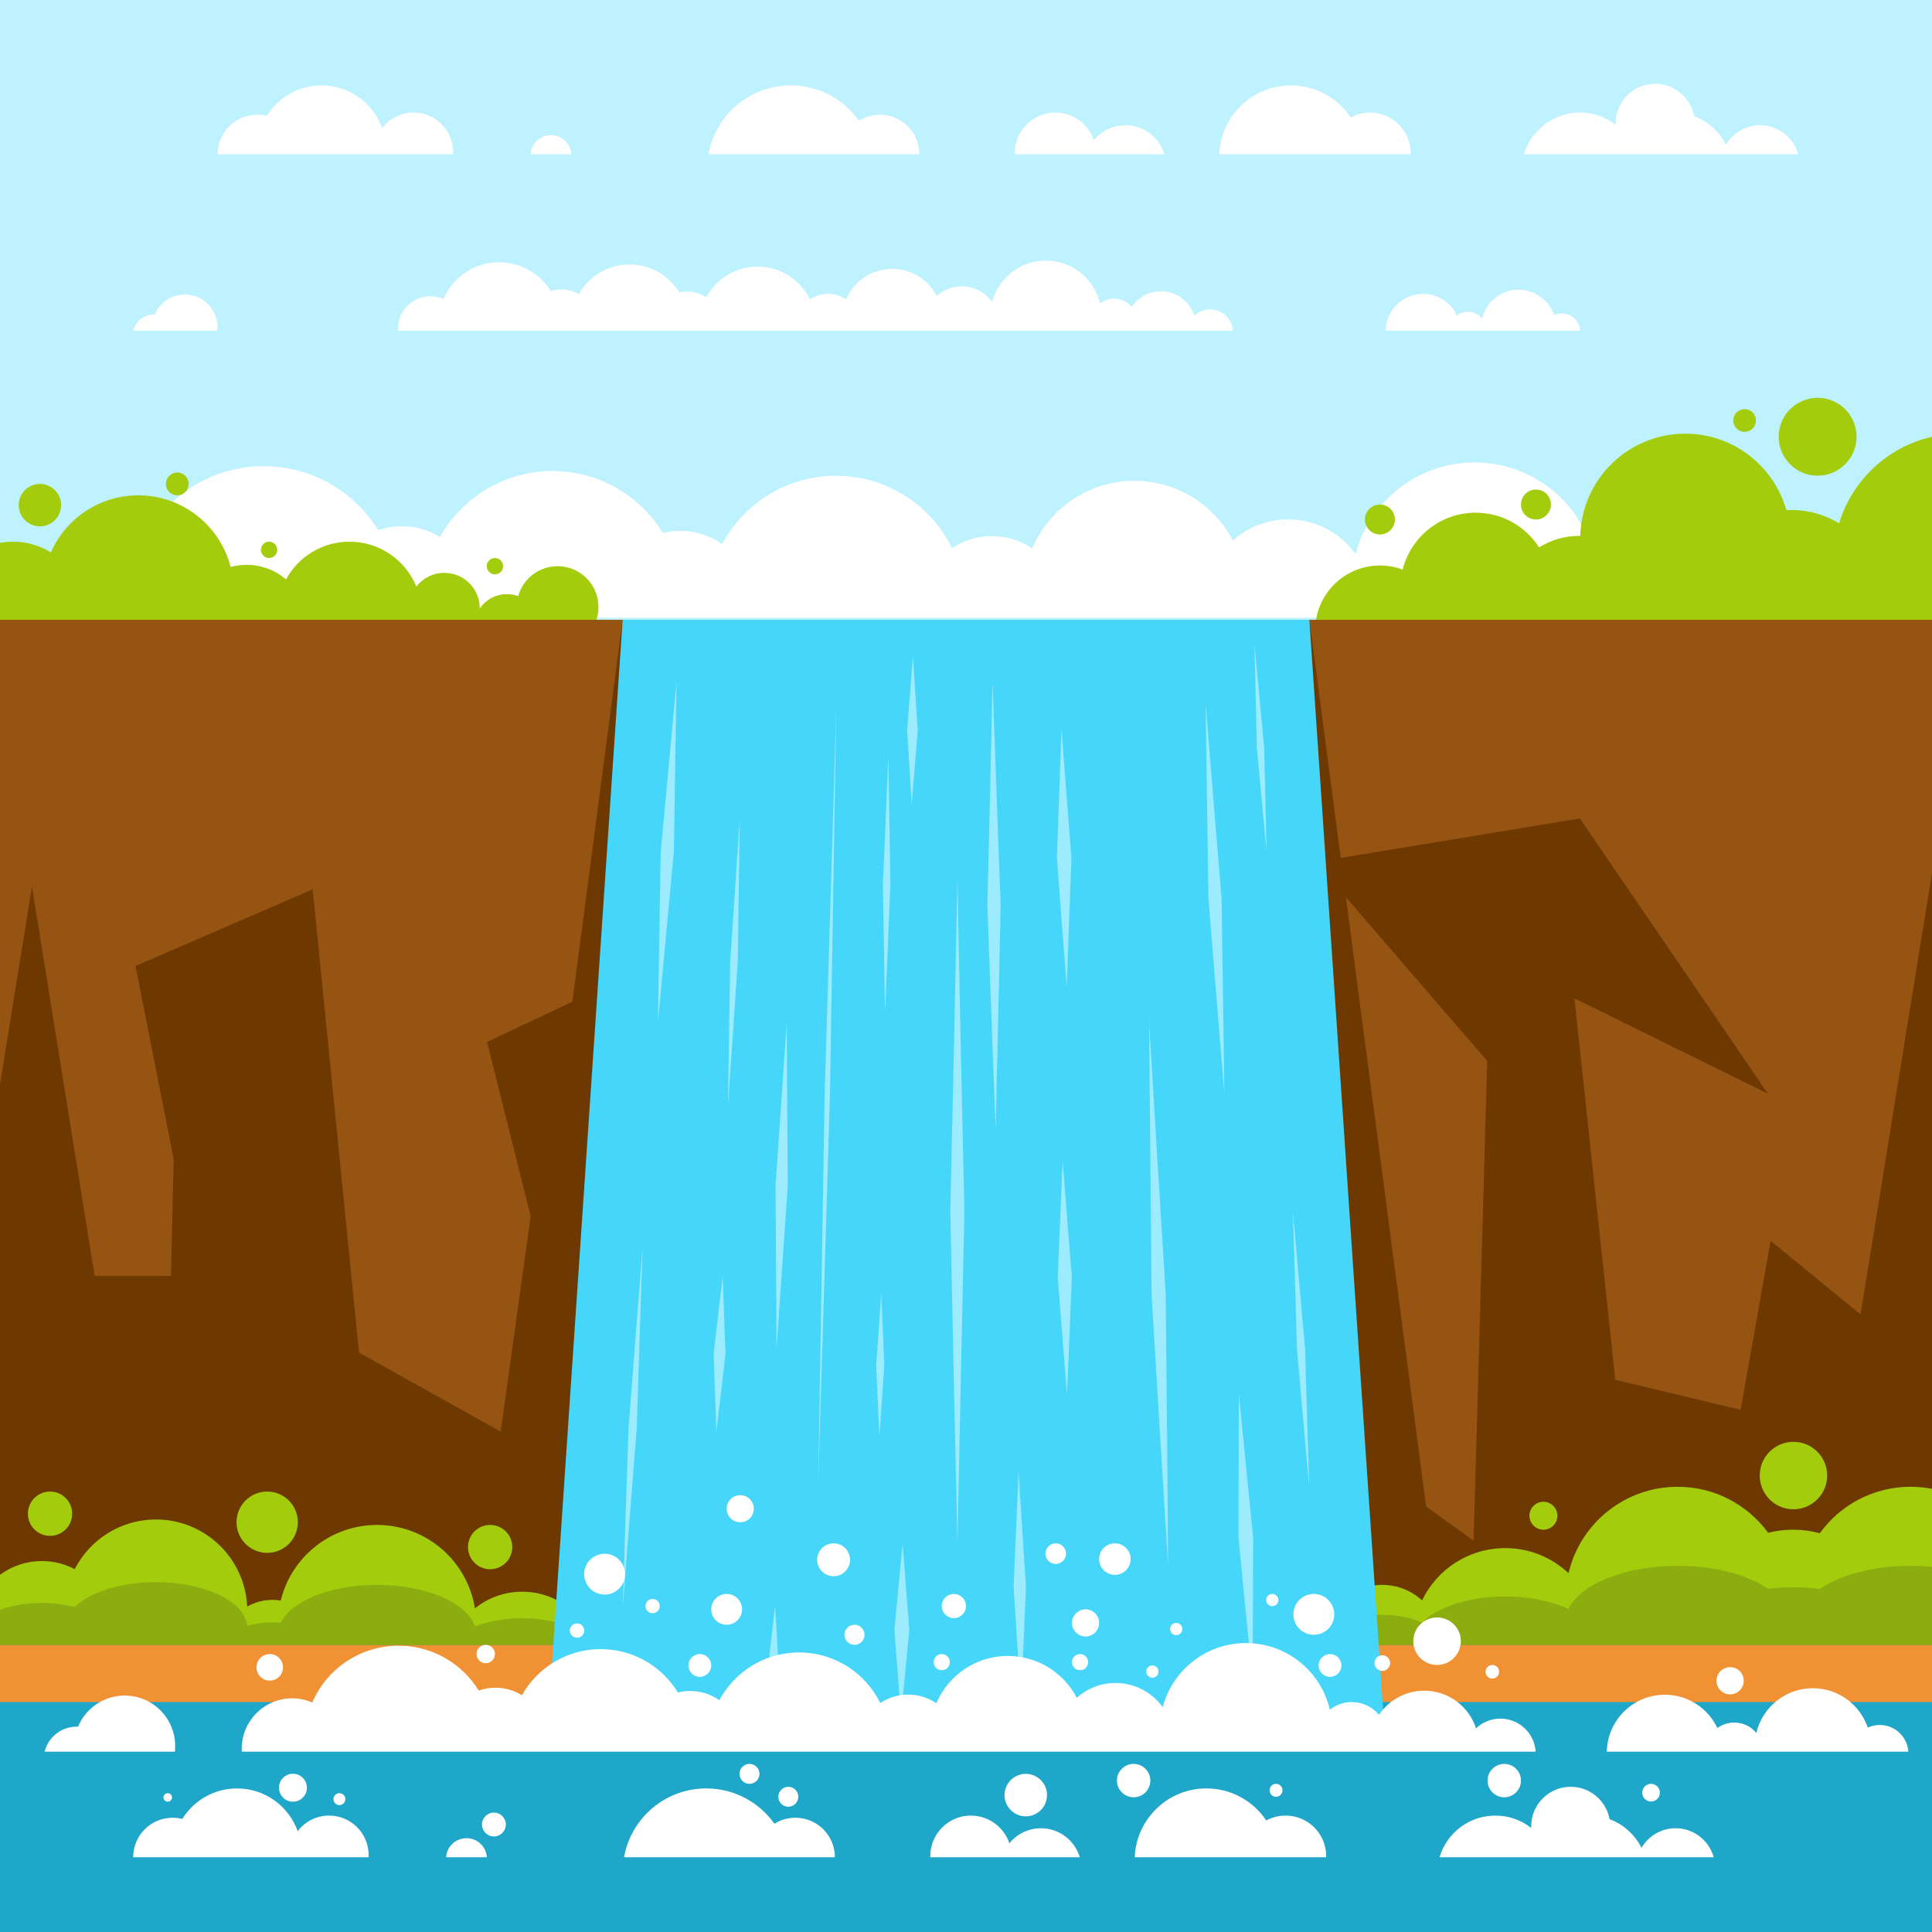 <?xml version="1.0" encoding="utf-8"?>
<!-- Generator: Adobe Illustrator 14.0.0, SVG Export Plug-In . SVG Version: 6.00 Build 43363)  -->
<!DOCTYPE svg PUBLIC "-//W3C//DTD SVG 1.1//EN" "http://www.w3.org/Graphics/SVG/1.1/DTD/svg11.dtd">
<svg version="1.1" id="Layer" xmlns="http://www.w3.org/2000/svg" xmlns:xlink="http://www.w3.org/1999/xlink" x="0px" y="0px"
	 width="501.383px" height="501.383px" viewBox="0 0 501.383 501.383" enable-background="new 0 0 501.383 501.383"
	 xml:space="preserve">
<desc>flag of Yemen</desc>
<g>
	<rect fill-rule="evenodd" clip-rule="evenodd" fill="#BFF2FF" width="501.383" height="501.383"/>
	<path fill-rule="evenodd" clip-rule="evenodd" fill="#FFFFFF" d="M29.302,140.503c2.532,0.043,4.937,0.586,7.123,1.536
		c5.434-12.583,18.051-21.292,32.605-21.048c12.356,0.207,23.1,6.817,29.129,16.615c2.033-0.713,4.227-1.087,6.507-1.048
		c3.492,0.06,6.743,1.071,9.512,2.782c5.839-10.377,17.039-17.305,29.781-17.091c11.922,0.2,22.284,6.605,28.063,16.083
		c1.563-0.392,3.203-0.59,4.891-0.561c3.911,0.065,7.521,1.327,10.49,3.43c5.736-10.724,17.128-17.936,30.126-17.718
		c13.017,0.218,24.178,7.833,29.541,18.773c3.053-2.035,6.732-3.195,10.679-3.129c3.751,0.063,7.226,1.227,10.121,3.176
		c4.456-10.466,14.917-17.725,26.991-17.523c10.942,0.185,20.355,6.444,25.077,15.511c3.9-3.498,9.077-5.588,14.727-5.494
		c7.084,0.118,13.312,3.647,17.143,8.995c3.65-13.895,16.409-24.037,31.415-23.786c14.964,0.252,27.347,10.757,30.572,24.706
		c2.29-1.815,5.202-2.88,8.352-2.826c3.979,0.066,7.513,1.898,9.867,4.735c3.688-5.5,10.001-9.077,17.114-8.957
		c8.858,0.148,16.287,5.984,18.868,13.971c2.403-2.292,5.675-3.677,9.26-3.616c6.881,0.115,12.436,5.516,12.859,12.27H10.306
		c-0.026-0.459-0.036-0.922-0.028-1.39C10.451,148.566,18.968,140.33,29.302,140.503z"/>
	<path fill-rule="evenodd" clip-rule="evenodd" fill="#A2CC0C" d="M0,177.757v-36.884c1.087-0.196,2.207-0.299,3.351-0.299
		c3.615,0,6.991,1.024,9.854,2.798c3.827-8.726,12.54-14.821,22.678-14.821c11.541,0,21.237,7.899,23.978,18.584
		c1.317-0.357,2.703-0.549,4.134-0.549c3.905,0,7.478,1.423,10.229,3.779c3.176-5.833,9.36-9.791,16.469-9.791
		c7.841,0,14.556,4.816,17.352,11.651c1.683-2.166,4.312-3.56,7.267-3.56c5.078,0,9.195,4.117,9.195,9.195l-0.001,0.061
		c1.536-2.253,4.122-3.733,7.055-3.733c1.027,0,2.012,0.181,2.924,0.514c1.243-4.477,5.349-7.764,10.222-7.764
		c5.859,0,10.608,4.75,10.608,10.608c0,5.859-4.749,10.608-10.608,10.608c-2.032,0-3.931-0.572-5.544-1.563
		c-1.412,2.765-4.286,4.657-7.602,4.657c-4.666,0-8.455-3.744-8.529-8.391c-1.639,2.526-4.484,4.199-7.72,4.199
		c-2.565,0-4.885-1.051-6.553-2.745c-2.187,7.925-9.446,13.745-18.066,13.745c-5.602,0-10.629-2.458-14.063-6.355
		c-2.868,3.856-7.459,6.355-12.634,6.355c-4.92,0-9.313-2.258-12.198-5.795c-4.303,3.615-9.854,5.795-15.914,5.795
		c-6.9,0-13.139-2.824-17.628-7.378c-3.424,4.484-8.826,7.379-14.904,7.379C2.208,178.056,1.088,177.953,0,177.757L0,177.757z
		 M501.383,113.355v63.973c-6.116-1.385-11.582-4.479-15.873-8.754c-4.181,7.048-11.865,11.774-20.654,11.774
		c-9.646,0-17.962-5.69-21.774-13.897c-1.849,0.396-3.766,0.605-5.731,0.605c-3.239,0-6.343-0.566-9.225-1.602
		c-2.774,7.41-9.92,12.685-18.3,12.685c-6.916,0-12.991-3.594-16.463-9.015c-3.014,1.902-6.584,3.003-10.41,3.003
		c-3.348,0-6.497-0.841-9.248-2.324c-2.479,6.181-8.527,10.546-15.595,10.546c-9.275,0-16.796-7.521-16.796-16.797
		c0-9.276,7.521-16.796,16.796-16.796c2.074,0,4.059,0.376,5.894,1.064c2.13-8.483,9.805-14.766,18.949-14.766
		c6.915,0,12.991,3.594,16.462,9.015c3.014-1.901,6.585-3.002,10.411-3.002c0.094,0,0.187,0.001,0.278,0.003
		c0.387-14.715,12.436-26.524,27.246-26.524c12.479,0,23,8.389,26.23,19.835c0.423-0.022,0.847-0.033,1.275-0.033
		c4.544,0,8.794,1.264,12.417,3.458C480.666,124.618,489.877,115.962,501.383,113.355L501.383,113.355z M358.109,130.932
		c-2.147,0-3.889,1.741-3.889,3.889s1.741,3.89,3.889,3.89c2.15,0,3.891-1.742,3.891-3.89S360.26,130.932,358.109,130.932
		L358.109,130.932z M452.755,106.179c1.626,0,2.942,1.318,2.942,2.944s-1.316,2.944-2.942,2.944c-1.627,0-2.944-1.318-2.944-2.944
		S451.128,106.179,452.755,106.179L452.755,106.179z M471.702,103.235c-5.581,0-10.104,4.524-10.104,10.104
		c0,5.581,4.523,10.105,10.104,10.105c5.58,0,10.104-4.524,10.104-10.105C481.806,107.759,477.282,103.235,471.702,103.235
		L471.702,103.235z M398.6,127.042c-2.15,0-3.891,1.741-3.891,3.89c0,2.148,1.74,3.889,3.891,3.889c2.147,0,3.889-1.741,3.889-3.889
		C402.488,128.783,400.747,127.042,398.6,127.042L398.6,127.042z M128.44,144.817c-1.172,0-2.122,0.95-2.122,2.121
		c0,1.172,0.95,2.122,2.122,2.122s2.122-0.95,2.122-2.122C130.562,145.767,129.612,144.817,128.44,144.817L128.44,144.817z
		 M10.357,125.589c-3.04,0-5.503,2.464-5.503,5.503s2.464,5.503,5.503,5.503c3.039,0,5.502-2.464,5.502-5.503
		S13.396,125.589,10.357,125.589L10.357,125.589z M46.005,122.627c1.636,0,2.961,1.326,2.961,2.961c0,1.635-1.325,2.961-2.961,2.961
		s-2.961-1.326-2.961-2.961C43.044,123.953,44.369,122.627,46.005,122.627L46.005,122.627z M69.83,140.573
		c-1.172,0-2.121,0.95-2.121,2.122s0.949,2.122,2.121,2.122s2.122-0.95,2.122-2.122S71.001,140.573,69.83,140.573z"/>
	<rect x="0" y="160.848" fill-rule="evenodd" clip-rule="evenodd" fill="#965412" width="501.382" height="340.535"/>
	<polygon fill-rule="evenodd" clip-rule="evenodd" fill="#6E3801" points="161.583,160.848 339.801,160.848 378.354,453.647 
		123.03,453.647 	"/>
	<polygon fill-rule="evenodd" clip-rule="evenodd" fill="#6E3801" points="0,435.176 0,281.425 8.302,230.083 24.567,331.116 
		44.37,331.116 45.077,300.805 35.176,250.691 81.146,230.79 93.167,351.017 129.943,371.526 137.722,315.656 126.407,270.394 
		168.133,250.691 178.741,358.089 222.588,384.963 284.116,343.944 262.899,283.831 339.28,287.367 337.158,367.282 382.42,399.815 
		385.956,275.345 341.4,223.717 410.002,212.402 458.798,283.831 408.586,259.078 419.194,358.089 451.726,365.869 459.507,322.021 
		482.844,341.116 501.383,226.547 501.383,435.176 	"/>
	<path fill-rule="evenodd" clip-rule="evenodd" fill="#A2CC0C" d="M501.383,386.374v40.49H343.525
		c-0.002-0.117-0.005-0.236-0.005-0.354c0-8.398,6.808-15.206,15.206-15.206c3.98,0,7.604,1.53,10.313,4.033
		c3.867-8.035,12.086-13.58,21.599-13.58c6.354,0,12.128,2.474,16.417,6.51c3.011-12.854,14.545-22.422,28.316-22.422
		c9.652,0,18.202,4.702,23.493,11.939c2.071-0.522,4.24-0.802,6.476-0.802c2.395,0,4.713,0.321,6.918,0.92
		c5.283-7.305,13.875-12.058,23.581-12.058C497.734,385.845,499.588,386.027,501.383,386.374L501.383,386.374z M0,426.864v-18.176
		c3.039-2.244,6.795-3.572,10.863-3.572c3.078,0,5.978,0.761,8.523,2.104c3.928-7.652,11.898-12.889,21.091-12.889
		c12.719,0,23.096,10.022,23.666,22.602c1.936-1.106,4.178-1.738,6.567-1.738c0.73,0,1.446,0.059,2.145,0.173
		c2.74-11.261,12.89-19.621,24.994-19.621c12.821,0,23.449,9.379,25.402,21.65c3.352-2.704,7.615-4.324,12.257-4.324
		c4.703,0,9.017,1.662,12.389,4.43c3.097-8.466,11.223-14.509,20.762-14.509c12.206,0,22.101,9.896,22.101,22.101
		c0,0.597-0.025,1.187-0.071,1.771H0L0,426.864z M12.985,387.082c-3.174,0-5.747,2.572-5.747,5.745s2.573,5.746,5.747,5.746
		c3.173,0,5.745-2.573,5.745-5.746S16.158,387.082,12.985,387.082L12.985,387.082z M69.342,387.082
		c-4.394,0-7.957,3.563-7.957,7.955c0,4.395,3.563,7.956,7.957,7.956c4.394,0,7.956-3.562,7.956-7.956
		C77.298,390.645,73.735,387.082,69.342,387.082L69.342,387.082z M127.201,395.746c-3.173,0-5.746,2.571-5.746,5.745
		s2.573,5.746,5.746,5.746s5.746-2.572,5.746-5.746S130.374,395.746,127.201,395.746L127.201,395.746z M400.54,389.732
		c-2,0-3.623,1.623-3.623,3.625s1.623,3.625,3.623,3.625c2.003,0,3.626-1.623,3.626-3.625S402.543,389.732,400.54,389.732
		L400.54,389.732z M465.429,374.175c-4.835,0-8.753,3.918-8.753,8.752c0,4.833,3.918,8.751,8.753,8.751
		c4.834,0,8.753-3.918,8.753-8.751C474.182,378.093,470.263,374.175,465.429,374.175z"/>
	<rect y="426.864" fill-rule="evenodd" clip-rule="evenodd" fill="#1EA7C9" width="501.383" height="74.519"/>
	<rect y="426.864" fill-rule="evenodd" clip-rule="evenodd" fill="#F09133" width="501.383" height="14.851"/>
	<path fill-rule="evenodd" clip-rule="evenodd" fill="#8BAD10" d="M501.383,406.619v20.245H343.525
		c-0.002-0.059-0.005-0.117-0.005-0.178c0-4.199,6.808-7.603,15.206-7.603c3.98,0,7.604,0.766,10.313,2.017
		c3.867-4.018,12.086-6.79,21.599-6.79c6.354,0,12.128,1.236,16.417,3.254c3.011-6.425,14.545-11.21,28.316-11.21
		c9.652,0,18.202,2.351,23.493,5.971c2.071-0.263,4.24-0.402,6.476-0.402c2.395,0,4.713,0.16,6.918,0.46
		c5.283-3.651,13.875-6.028,23.581-6.028C497.734,406.354,499.588,406.446,501.383,406.619L501.383,406.619z M0,426.864v-9.088
		c3.039-1.122,6.795-1.786,10.863-1.786c3.078,0,5.978,0.381,8.523,1.052c3.928-3.826,11.898-6.445,21.091-6.445
		c12.719,0,23.096,5.013,23.666,11.302c1.936-0.554,4.178-0.869,6.567-0.869c0.73,0,1.446,0.03,2.145,0.086
		c2.74-5.631,12.89-9.811,24.994-9.811c12.821,0,23.449,4.689,25.402,10.825c3.352-1.352,7.615-2.162,12.257-2.162
		c4.703,0,9.017,0.831,12.389,2.215c3.097-4.232,11.223-7.254,20.762-7.254c12.206,0,22.101,4.947,22.101,11.05
		c0,0.299-0.025,0.593-0.071,0.886H0z"/>
	<polygon fill-rule="evenodd" clip-rule="evenodd" fill="#46D6FA" points="161.583,160.848 339.801,160.848 359.61,453.647 
		141.772,453.647 	"/>
	<path fill-rule="evenodd" clip-rule="evenodd" fill="#9CEBFF" d="M217.057,182.458l-0.849,50.625l-0.807,50.625l-1.524,50.625
		l-1.546,50.653l0.85-50.653l0.828-50.625l1.546-50.625L217.057,182.458L217.057,182.458z M204.183,265.202l0.109,21.228
		l0.152,21.229l-1.459,21.228l-1.459,21.228l-0.131-21.228l-0.13-21.228l1.459-21.229L204.183,265.202L204.183,265.202z
		 M234.245,400.533l0.85,11.215l0.893,11.186l-1.067,11.213l-1.09,11.214l-0.871-11.214l-0.85-11.213l1.067-11.186L234.245,400.533
		L234.245,400.533z M335.519,314.305l1.589,17.918l1.591,17.891l0.522,17.92l0.545,17.92l-1.611-17.92l-1.57-17.92l-0.522-17.891
		L335.519,314.305L335.519,314.305z M236.924,170.248l0.61,9.632l0.632,9.633l-0.784,9.633l-0.784,9.633l-0.588-9.633l-0.588-9.633
		l0.741-9.633L236.924,170.248L236.924,170.248z M325.541,167.056l1.264,13.498l1.264,13.468l0.327,13.498l0.283,13.469
		l-1.243-13.469l-1.264-13.498l-0.304-13.468L325.541,167.056L325.541,167.056z M264.329,381.883l0.958,14.961l0.958,14.963
		l-0.632,14.962l-0.676,14.962l-0.936-14.962l-0.959-14.962l0.654-14.963L264.329,381.883L264.329,381.883z M228.69,335.766
		l0.414,9.282l0.392,9.282l-0.631,9.253l-0.654,9.281l-0.414-9.281l-0.414-9.253l0.675-9.282L228.69,335.766L228.69,335.766z
		 M230.542,196.072l0.261,16.689l0.283,16.719l-0.697,16.689l-0.719,16.718l-0.262-16.718l-0.283-16.689l0.719-16.719
		L230.542,196.072L230.542,196.072z M275.481,189.162l1.264,16.719l1.307,16.689l-0.609,16.719l-0.61,16.719l-1.307-16.719
		l-1.242-16.719l0.61-16.689L275.481,189.162L275.481,189.162z M191.984,212.411l-0.262,18.622l-0.261,18.651l-1.263,18.622
		l-1.286,18.622l0.284-18.622l0.283-18.622l1.264-18.651L191.984,212.411L191.984,212.411z M201.155,416.638l0.37,6.267l0.349,6.266
		l-0.719,6.295l-0.763,6.266l-0.349-6.266l-0.348-6.295l0.741-6.266L201.155,416.638L201.155,416.638z M275.765,301.245
		l1.198,15.138l1.198,15.108l-0.61,15.108l-0.653,15.138l-1.22-15.138l-1.177-15.108l0.632-15.108L275.765,301.245L275.765,301.245z
		 M187.563,331.141l0.348,10.101l0.37,10.103l-1.176,10.102l-1.199,10.102l-0.348-10.102l-0.349-10.102l1.155-10.103
		L187.563,331.141L187.563,331.141z M321.51,361.737l1.83,18.622l1.874,18.622l-0.064,18.622l-0.066,18.652l-1.872-18.652
		l-1.809-18.622l0.043-18.622L321.51,361.737L321.51,361.737z M312.884,182.458l2.026,25.297l2.113,25.327l0.37,25.327l0.348,25.298
		l-2.09-25.298l-2.047-25.327l-0.371-25.327L312.884,182.458L312.884,182.458z M257.575,176.777l1.046,29.104l1.067,29.075
		l-0.632,29.074l-0.676,29.104l-1.089-29.104l-1.045-29.074l0.696-29.075L257.575,176.777L257.575,176.777z M166.758,323.79
		l-0.762,23.337l-0.741,23.336l-1.83,23.307l-1.808,23.337l0.719-23.337l0.784-23.307l1.808-23.336L166.758,323.79L166.758,323.79z
		 M175.581,176.777l-0.37,22.106l-0.327,22.106l-2.069,22.106l-2.069,22.106l0.348-22.106l0.371-22.106l2.069-22.106
		L175.581,176.777L175.581,176.777z M298.203,265.202l2.134,35.282l2.178,35.281l0.351,35.313l0.283,35.281l-2.181-35.281
		l-2.134-35.313l-0.304-35.281L298.203,265.202L298.203,265.202z M248.47,228.075l0.85,43.101l0.958,43.129l-0.915,43.101
		l-0.893,43.128l-0.959-43.128l-0.892-43.101l0.958-43.129L248.47,228.075z"/>
	<path fill-rule="evenodd" clip-rule="evenodd" fill="#FFFFFF" d="M76.047,440.746c1.771,0.03,3.455,0.411,4.985,1.075
		c3.802-8.806,12.632-14.902,22.817-14.73c8.646,0.146,16.166,4.771,20.385,11.627c1.423-0.5,2.958-0.76,4.554-0.733
		c2.443,0.042,4.718,0.75,6.656,1.948c4.087-7.264,11.924-12.112,20.841-11.962c8.343,0.14,15.595,4.622,19.64,11.256
		c1.093-0.275,2.241-0.413,3.422-0.393c2.737,0.045,5.263,0.928,7.341,2.4c4.014-7.505,11.986-12.553,21.082-12.399
		c9.11,0.152,16.92,5.481,20.673,13.137c2.136-1.424,4.711-2.235,7.473-2.189c2.625,0.044,5.057,0.859,7.084,2.223
		c3.118-7.324,10.439-12.403,18.889-12.262c7.656,0.128,14.244,4.51,17.55,10.854c2.728-2.447,6.352-3.911,10.306-3.845
		c4.958,0.083,9.313,2.552,11.995,6.294c2.556-9.723,11.485-16.82,21.985-16.645c10.471,0.177,19.138,7.527,21.395,17.289
		c1.604-1.271,3.642-2.016,5.848-1.979c2.78,0.047,5.253,1.328,6.903,3.315c2.579-3.85,6.999-6.352,11.976-6.27
		c6.2,0.105,11.398,4.189,13.205,9.777c1.684-1.604,3.972-2.572,6.479-2.529c4.816,0.08,8.704,3.86,8.999,8.585H62.753
		c-0.018-0.32-0.025-0.646-0.02-0.971C62.855,446.389,68.815,440.625,76.047,440.746L76.047,440.746z M448.989,432.648
		c1.952,0,3.536,1.582,3.536,3.536c0,1.952-1.584,3.536-3.536,3.536c-1.955,0-3.536-1.584-3.536-3.536
		C445.453,434.23,447.034,432.648,448.989,432.648L448.989,432.648z M387.284,432.081c-0.976,0-1.768,0.792-1.768,1.768
		c0,0.977,0.792,1.769,1.768,1.769c0.977,0,1.769-0.792,1.769-1.769C389.053,432.873,388.261,432.081,387.284,432.081
		L387.284,432.081z M372.942,419.746c-3.407,0-6.168,2.761-6.168,6.167s2.761,6.168,6.168,6.168s6.167-2.762,6.167-6.168
		S376.35,419.746,372.942,419.746L372.942,419.746z M358.729,429.558c-1.121,0-2.032,0.91-2.032,2.034
		c0,1.122,0.911,2.032,2.032,2.032c1.124,0,2.035-0.91,2.035-2.032C360.764,430.468,359.853,429.558,358.729,429.558
		L358.729,429.558z M169.362,414.943c1.025,0,1.856,0.831,1.856,1.855c0,1.026-0.831,1.857-1.856,1.857
		c-1.026,0-1.857-0.831-1.857-1.857C167.505,415.774,168.336,414.943,169.362,414.943L169.362,414.943z M156.906,403.216
		c2.93,0,5.304,2.374,5.304,5.304s-2.375,5.304-5.304,5.304c-2.929,0-5.304-2.374-5.304-5.304S153.977,403.216,156.906,403.216
		L156.906,403.216z M149.746,421.302c1.025,0,1.857,0.831,1.857,1.857c0,1.024-0.832,1.855-1.857,1.855
		c-1.025,0-1.856-0.831-1.856-1.855C147.89,422.133,148.721,421.302,149.746,421.302L149.746,421.302z M126.053,426.864
		c-1.319,0-2.387,1.068-2.387,2.387s1.068,2.387,2.387,2.387c1.318,0,2.387-1.068,2.387-2.387S127.372,426.864,126.053,426.864
		L126.053,426.864z M70.006,429.251c-1.904,0-3.448,1.544-3.448,3.448c0,1.903,1.544,3.447,3.448,3.447s3.447-1.544,3.447-3.447
		C73.453,430.795,71.91,429.251,70.006,429.251L70.006,429.251z M330.173,413.648c0.88,0,1.593,0.713,1.593,1.591
		c0,0.879-0.713,1.591-1.593,1.591c-0.877,0-1.591-0.712-1.591-1.591C328.582,414.361,329.296,413.648,330.173,413.648
		L330.173,413.648z M340.959,413.648c2.93,0,5.304,2.375,5.304,5.305c0,2.929-2.374,5.304-5.304,5.304
		c-2.929,0-5.305-2.375-5.305-5.304C335.654,416.023,338.03,413.648,340.959,413.648L340.959,413.648z M345.16,429.251
		c-1.637,0-2.963,1.326-2.963,2.962c0,1.637,1.326,2.963,2.963,2.963c1.635,0,2.96-1.326,2.96-2.963
		C348.12,430.577,346.795,429.251,345.16,429.251L345.16,429.251z M305.245,421.173c0.878,0,1.591,0.712,1.591,1.591
		s-0.713,1.591-1.591,1.591c-0.879,0-1.591-0.712-1.591-1.591S304.366,421.173,305.245,421.173L305.245,421.173z M299.058,432.213
		c-0.88,0-1.591,0.713-1.591,1.591c0,0.88,0.711,1.592,1.591,1.592c0.877,0,1.591-0.712,1.591-1.592
		C300.648,432.926,299.935,432.213,299.058,432.213L299.058,432.213z M289.33,400.52c2.257,0,4.089,1.83,4.089,4.089
		c0,2.258-1.832,4.088-4.089,4.088c-2.258,0-4.09-1.83-4.09-4.088C285.24,402.35,287.072,400.52,289.33,400.52L289.33,400.52z
		 M281.717,417.648c1.946,0,3.523,1.578,3.523,3.524c0,1.945-1.577,3.523-3.523,3.523c-1.945,0-3.523-1.578-3.523-3.523
		C278.193,419.227,279.771,417.648,281.717,417.648L281.717,417.648z M280.293,429.251c-1.16,0-2.1,0.939-2.1,2.1
		c0,1.159,0.939,2.1,2.1,2.1c1.159,0,2.1-0.94,2.1-2.1C282.393,430.19,281.452,429.251,280.293,429.251L280.293,429.251z
		 M273.973,400.52c1.478,0,2.675,1.197,2.675,2.674c0,1.479-1.197,2.675-2.675,2.675c-1.477,0-2.674-1.196-2.674-2.675
		C271.299,401.717,272.496,400.52,273.973,400.52L273.973,400.52z M247.547,413.648c1.737,0,3.145,1.408,3.145,3.145
		c0,1.737-1.407,3.146-3.145,3.146c-1.737,0-3.146-1.408-3.146-3.146C244.401,415.057,245.81,413.648,247.547,413.648
		L247.547,413.648z M244.401,429.251c-1.16,0-2.099,0.939-2.099,2.1c0,1.159,0.939,2.1,2.099,2.1c1.16,0,2.1-0.94,2.1-2.1
		C246.501,430.19,245.562,429.251,244.401,429.251L244.401,429.251z M221.748,421.649c-1.44,0-2.607,1.168-2.607,2.607
		c0,1.44,1.167,2.607,2.607,2.607c1.439,0,2.607-1.167,2.607-2.607C224.355,422.817,223.188,421.649,221.748,421.649
		L221.748,421.649z M216.334,400.52c2.356,0,4.266,1.909,4.266,4.266s-1.91,4.267-4.266,4.267s-4.266-1.91-4.266-4.267
		S213.978,400.52,216.334,400.52L216.334,400.52z M192.102,388.012c1.946,0,3.523,1.577,3.523,3.523
		c0,1.945-1.578,3.523-3.523,3.523s-3.523-1.578-3.523-3.523C188.579,389.589,190.156,388.012,192.102,388.012L192.102,388.012z
		 M188.579,413.648c2.209,0,4,1.791,4,4c0,2.21-1.791,4.001-4,4.001s-4.001-1.791-4.001-4.001
		C184.578,415.439,186.369,413.648,188.579,413.648L188.579,413.648z M181.615,429.251c-1.636,0-2.962,1.326-2.962,2.962
		c0,1.637,1.326,2.963,2.962,2.963s2.962-1.326,2.962-2.963C184.578,430.577,183.251,429.251,181.615,429.251L181.615,429.251z
		 M20.046,448.095l0.215,0.006c1.998-4.822,6.788-8.177,12.323-8.084c7.231,0.122,12.996,6.082,12.874,13.314
		c-0.007,0.426-0.035,0.847-0.082,1.261H11.57C12.516,450.803,15.975,448.025,20.046,448.095L20.046,448.095z M487.955,447.658
		c-1.153-0.02-2.252,0.226-3.234,0.679c-1.987-5.853-7.478-10.109-14.014-10.219c-7.215-0.121-13.332,4.854-14.915,11.605
		c-1.333-1.618-3.343-2.662-5.604-2.699c-1.681-0.028-3.244,0.505-4.503,1.427c-2.371-5.026-7.445-8.544-13.378-8.644
		c-8.311-0.139-15.162,6.478-15.312,14.784h78.245C494.992,450.774,491.85,447.723,487.955,447.658z"/>
	<path fill-rule="evenodd" clip-rule="evenodd" fill="#FFFFFF" d="M44.813,471.729c0.863,0,1.701,0.106,2.502,0.307
		c2.947-4.749,8.207-7.912,14.207-7.912c7.253,0,13.427,4.623,15.737,11.083c1.874-2.453,4.828-4.035,8.152-4.035
		c5.664,0,10.255,4.592,10.255,10.255c0,0.188-0.005,0.373-0.015,0.558H34.559C34.559,476.319,39.15,471.729,44.813,471.729
		L44.813,471.729z M434.845,474.457c4.719,0,8.692,3.188,9.888,7.526h-71.15c1.852-6.252,7.637-10.813,14.487-10.813
		c3.509,0,6.738,1.197,9.303,3.205c-0.007-0.141-0.009-0.28-0.009-0.421c0-5.664,4.591-10.256,10.254-10.256
		c5.032,0,9.218,3.625,10.088,8.404c3.614,1.338,6.579,4.018,8.285,7.435C427.77,476.498,431.069,474.457,434.845,474.457
		L434.845,474.457z M333.638,471.171c5.815,0,10.532,4.716,10.532,10.533c0,0.094-0.002,0.186-0.005,0.279h-49.687
		c0.402-9.932,8.582-17.86,18.612-17.86c6.477,0,12.181,3.306,15.519,8.322C330.104,471.633,331.816,471.171,333.638,471.171
		L333.638,471.171z M270.13,474.457c4.772,0,8.804,3.174,10.098,7.526h-38.804c-0.002-0.094-0.003-0.186-0.003-0.279
		c0-5.817,4.716-10.533,10.533-10.533c4.648,0,8.594,3.013,9.992,7.191C263.877,475.98,266.825,474.457,270.13,474.457
		L270.13,474.457z M206.413,471.729c5.664,0,10.255,4.591,10.255,10.255H161.95c1.796-10.15,10.661-17.86,21.327-17.86
		c7.309,0,13.772,3.621,17.695,9.166C202.549,472.3,204.414,471.729,206.413,471.729L206.413,471.729z M121.059,477.032
		c2.811,0,5.111,2.186,5.292,4.951h-10.584C115.948,479.218,118.248,477.032,121.059,477.032z"/>
	<path fill-rule="evenodd" clip-rule="evenodd" fill="#FFFFFF" d="M66.737,29.769c0.863,0,1.701,0.107,2.502,0.307
		c2.947-4.749,8.207-7.912,14.207-7.912c7.253,0,13.426,4.622,15.736,11.082c1.874-2.453,4.828-4.035,8.152-4.035
		c5.664,0,10.255,4.592,10.255,10.255c0,0.188-0.005,0.373-0.016,0.557H56.482C56.482,34.361,61.074,29.769,66.737,29.769
		L66.737,29.769z M456.771,32.498c4.717,0,8.69,3.188,9.885,7.526h-71.147c1.849-6.251,7.634-10.812,14.485-10.812
		c3.508,0,6.738,1.197,9.303,3.205c-0.007-0.14-0.01-0.279-0.01-0.42c0-5.664,4.591-10.255,10.254-10.255
		c5.033,0,9.218,3.624,10.088,8.405c3.617,1.336,6.58,4.016,8.286,7.434C449.693,34.54,452.992,32.498,456.771,32.498
		L456.771,32.498z M355.561,29.212c5.818,0,10.533,4.716,10.533,10.533c0,0.093,0,0.186-0.003,0.279h-49.689
		c0.403-9.932,8.583-17.859,18.613-17.859c6.476,0,12.181,3.306,15.519,8.322C352.027,29.673,353.74,29.212,355.561,29.212
		L355.561,29.212z M292.054,32.498c4.772,0,8.804,3.174,10.098,7.526h-38.805c-0.002-0.093-0.003-0.186-0.003-0.279
		c0-5.817,4.716-10.533,10.533-10.533c4.648,0,8.594,3.012,9.991,7.191C285.8,34.021,288.749,32.498,292.054,32.498L292.054,32.498z
		 M228.336,29.769c5.664,0,10.256,4.592,10.256,10.255h-54.718c1.797-10.149,10.662-17.859,21.327-17.859
		c7.31,0,13.772,3.621,17.695,9.166C224.473,30.342,226.337,29.769,228.336,29.769L228.336,29.769z M142.982,35.073
		c2.811,0,5.11,2.187,5.292,4.951H137.69C137.872,37.26,140.171,35.073,142.982,35.073z"/>
	<path fill-rule="evenodd" clip-rule="evenodd" fill="#FFFFFF" d="M405.394,81.34c2.511,0.042,4.539,2.011,4.698,4.474H359.61
		c0.099-5.359,4.517-9.628,9.879-9.539c3.828,0.064,7.102,2.333,8.631,5.577c0.814-0.595,1.82-0.939,2.907-0.921
		c1.457,0.024,2.753,0.698,3.614,1.742c1.022-4.355,4.968-7.565,9.623-7.487c4.215,0.071,7.761,2.817,9.04,6.593
		C403.938,81.486,404.647,81.328,405.394,81.34z"/>
	<path fill-rule="evenodd" clip-rule="evenodd" fill="#FFFFFF" d="M40.028,81.622l0.138,0.005c1.289-3.111,4.379-5.275,7.951-5.215
		c4.666,0.078,8.384,3.924,8.305,8.59c-0.004,0.275-0.022,0.546-0.052,0.813H34.559C35.169,83.37,37.4,81.578,40.028,81.622z"/>
	<path fill-rule="evenodd" clip-rule="evenodd" fill="#FFFFFF" d="M111.872,76.882c1.143,0.019,2.229,0.265,3.217,0.693
		c2.453-5.681,8.149-9.613,14.721-9.503c5.579,0.094,10.429,3.079,13.152,7.501c0.918-0.322,1.908-0.49,2.938-0.473
		c1.576,0.027,3.044,0.483,4.294,1.256c2.637-4.686,7.693-7.813,13.446-7.717c5.383,0.09,10.062,2.981,12.671,7.261
		c0.706-0.177,1.446-0.266,2.208-0.253c1.766,0.029,3.396,0.599,4.736,1.548c2.59-4.842,7.734-8.098,13.602-8
		c5.877,0.098,10.916,3.537,13.337,8.476c1.379-0.918,3.04-1.442,4.822-1.413c1.693,0.029,3.262,0.554,4.57,1.434
		c2.012-4.725,6.735-8.003,12.187-7.911c4.94,0.083,9.19,2.909,11.322,7.003c1.761-1.579,4.098-2.523,6.649-2.48
		c3.198,0.053,6.009,1.646,7.739,4.062c1.648-6.274,7.408-10.853,14.184-10.74c6.756,0.114,12.348,4.857,13.804,11.155
		c1.035-0.82,2.349-1.3,3.771-1.276c1.797,0.03,3.393,0.857,4.456,2.138c1.664-2.483,4.515-4.098,7.726-4.043
		c4.001,0.067,7.355,2.702,8.521,6.308c1.084-1.035,2.563-1.66,4.181-1.633c3.105,0.053,5.614,2.491,5.806,5.54H103.295
		c-0.012-0.207-0.016-0.416-0.013-0.626C103.361,80.522,107.207,76.803,111.872,76.882z"/>
	<path fill-rule="evenodd" clip-rule="evenodd" fill="#FFFFFF" d="M43.53,465.359c0.61,0,1.105,0.495,1.105,1.104
		c0,0.61-0.495,1.105-1.105,1.105c-0.61,0-1.104-0.495-1.104-1.105C42.426,465.854,42.92,465.359,43.53,465.359L43.53,465.359z
		 M390.379,457.757c2.392,0,4.33,1.939,4.33,4.331s-1.938,4.332-4.33,4.332c-2.395,0-4.333-1.94-4.333-4.332
		S387.984,457.757,390.379,457.757L390.379,457.757z M428.475,462.933c1.266,0,2.29,1.025,2.29,2.293
		c0,1.267-1.024,2.292-2.29,2.292c-1.269,0-2.293-1.025-2.293-2.292C426.182,463.958,427.206,462.933,428.475,462.933
		L428.475,462.933z M294.195,457.757c2.395,0,4.332,1.939,4.332,4.331s-1.938,4.332-4.332,4.332c-2.392,0-4.331-1.94-4.331-4.332
		S291.804,457.757,294.195,457.757L294.195,457.757z M331.146,462.933c0.926,0,1.677,0.751,1.677,1.678
		c0,0.926-0.751,1.678-1.677,1.678c-0.928,0-1.678-0.752-1.678-1.678C329.469,463.684,330.219,462.933,331.146,462.933
		L331.146,462.933z M266.204,460.344c3.045,0,5.514,2.468,5.514,5.514c0,3.045-2.469,5.513-5.514,5.513s-5.513-2.468-5.513-5.513
		C260.691,462.812,263.159,460.344,266.204,460.344L266.204,460.344z M194.503,457.757c1.429,0,2.587,1.159,2.587,2.587
		c0,1.43-1.159,2.589-2.587,2.589c-1.43,0-2.588-1.159-2.588-2.589C191.915,458.916,193.073,457.757,194.503,457.757
		L194.503,457.757z M204.58,463.699c1.43,0,2.588,1.159,2.588,2.589s-1.159,2.588-2.588,2.588c-1.429,0-2.588-1.158-2.588-2.588
		S203.151,463.699,204.58,463.699L204.58,463.699z M128.176,470.397c1.708,0,3.093,1.386,3.093,3.094
		c0,1.71-1.385,3.095-3.093,3.095c-1.709,0-3.094-1.385-3.094-3.095C125.082,471.783,126.467,470.397,128.176,470.397
		L128.176,470.397z M88.085,465.359c0.855,0,1.547,0.693,1.547,1.547c0,0.854-0.692,1.547-1.547,1.547
		c-0.854,0-1.546-0.692-1.546-1.547C86.539,466.053,87.231,465.359,88.085,465.359L88.085,465.359z M76.019,460.32
		c2.001,0,3.624,1.623,3.624,3.624c0,2.002-1.623,3.625-3.624,3.625c-2.002,0-3.625-1.623-3.625-3.625
		C72.394,461.943,74.017,460.32,76.019,460.32z"/>
</g>
</svg>
